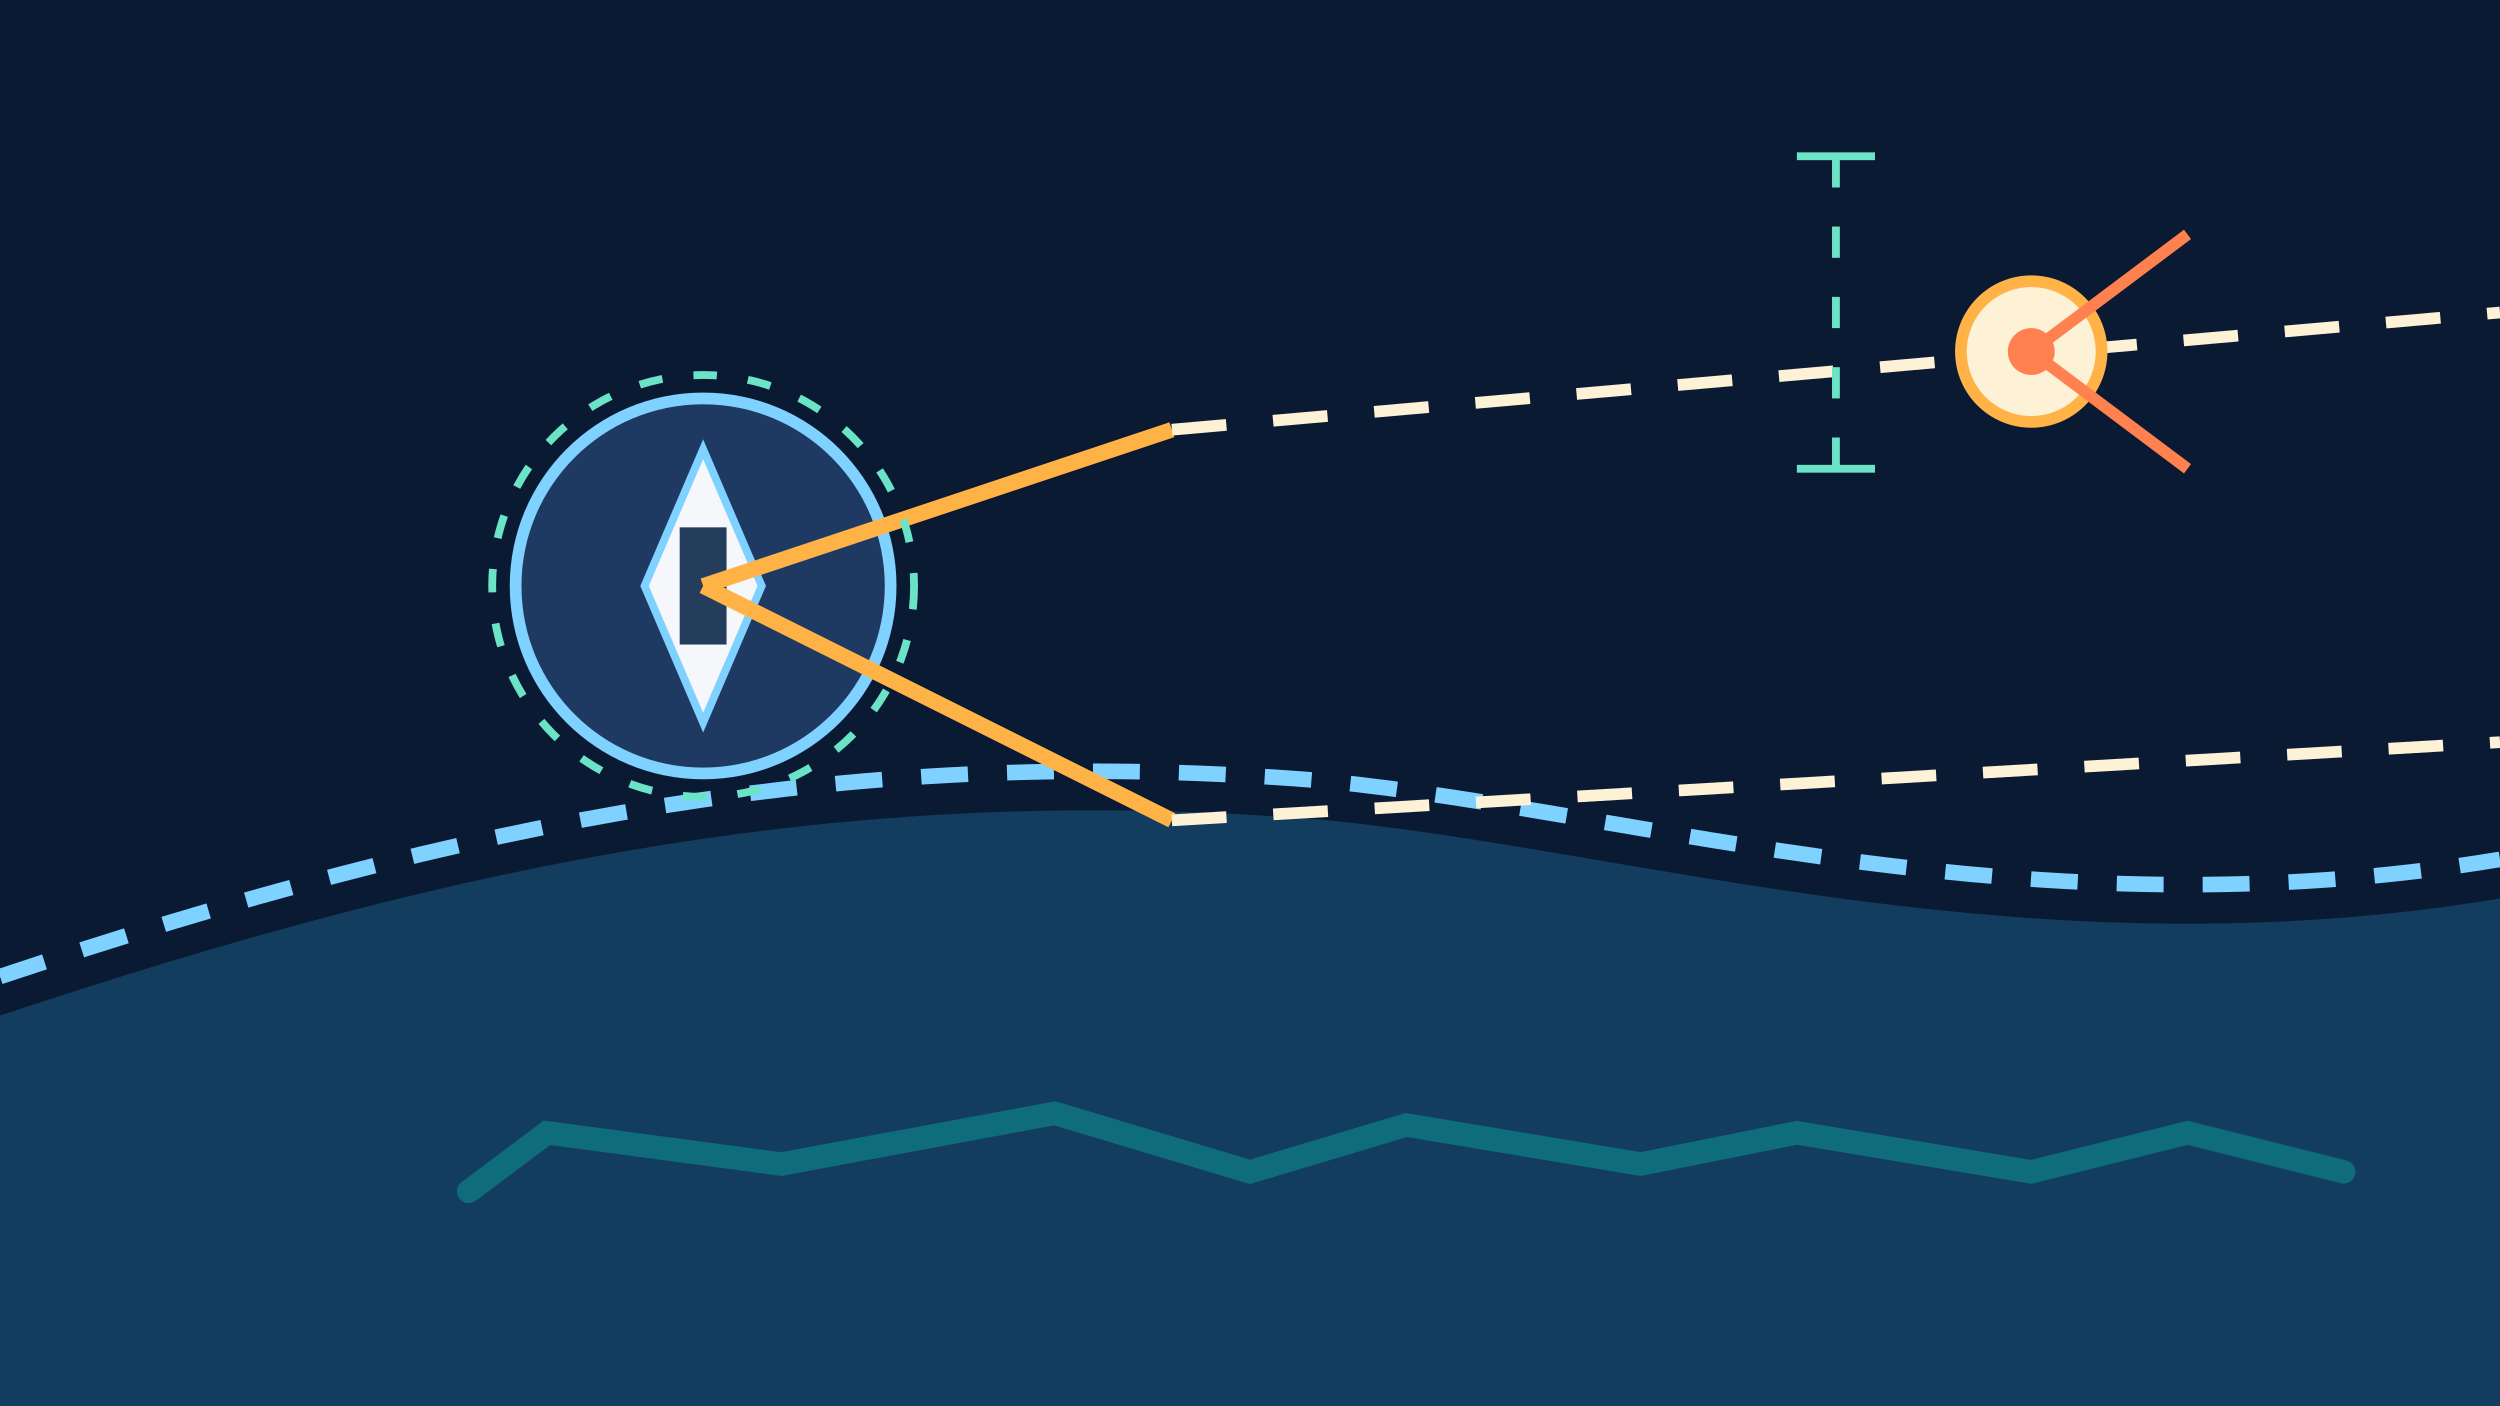 <svg xmlns="http://www.w3.org/2000/svg" viewBox="0 0 640 360">
  <rect width="640" height="360" fill="#0b1a33"/>
  <path d="M0 260 C120 220 220 200 340 210 C420 218 520 250 640 230 L640 360 L0 360 Z" fill="#123d5e"/>
  <path d="M0 250 C120 210 220 190 340 200 C420 208 520 240 640 220" fill="none" stroke="#7fd1ff" stroke-width="4" stroke-dasharray="12 10"/>
  <circle cx="180" cy="150" r="48" fill="#1f3a62" stroke="#7fd1ff" stroke-width="3"/>
  <polygon points="180,115 195,150 180,185 165,150" fill="#f5f7fa" stroke="#7fd1ff" stroke-width="2"/>
  <rect x="174" y="135" width="12" height="30" fill="#253d5d"/>
  <path d="M180 150 L300 110" stroke="#ffb347" stroke-width="4"/>
  <path d="M180 150 L300 210" stroke="#ffb347" stroke-width="4"/>
  <path d="M300 110 L640 80" stroke="#fdf1d6" stroke-width="3" stroke-dasharray="14 12"/>
  <path d="M300 210 L640 190" stroke="#fdf1d6" stroke-width="3" stroke-dasharray="14 12"/>
  <circle cx="520" cy="90" r="18" fill="#fdf1d6" stroke="#ffb347" stroke-width="3"/>
  <circle cx="520" cy="90" r="6" fill="#ff8150"/>
  <path d="M520 90 L560 60" stroke="#ff8150" stroke-width="3"/>
  <path d="M520 90 L560 120" stroke="#ff8150" stroke-width="3"/>
  <path d="M120 305 L140 290 L200 298 L270 285 L320 300 L360 288 L420 298 L460 290 L520 300 L560 290 L600 300" fill="none" stroke="#0f6c7b" stroke-width="6" stroke-linecap="round"/>
  <circle cx="180" cy="150" r="54" fill="none" stroke="#6be3c6" stroke-width="2" stroke-dasharray="6 8"/>
  <line x1="470" y1="40" x2="470" y2="120" stroke="#6be3c6" stroke-width="2" stroke-dasharray="8 10"/>
  <line x1="460" y1="40" x2="480" y2="40" stroke="#6be3c6" stroke-width="2"/>
  <line x1="460" y1="120" x2="480" y2="120" stroke="#6be3c6" stroke-width="2"/>
</svg>
